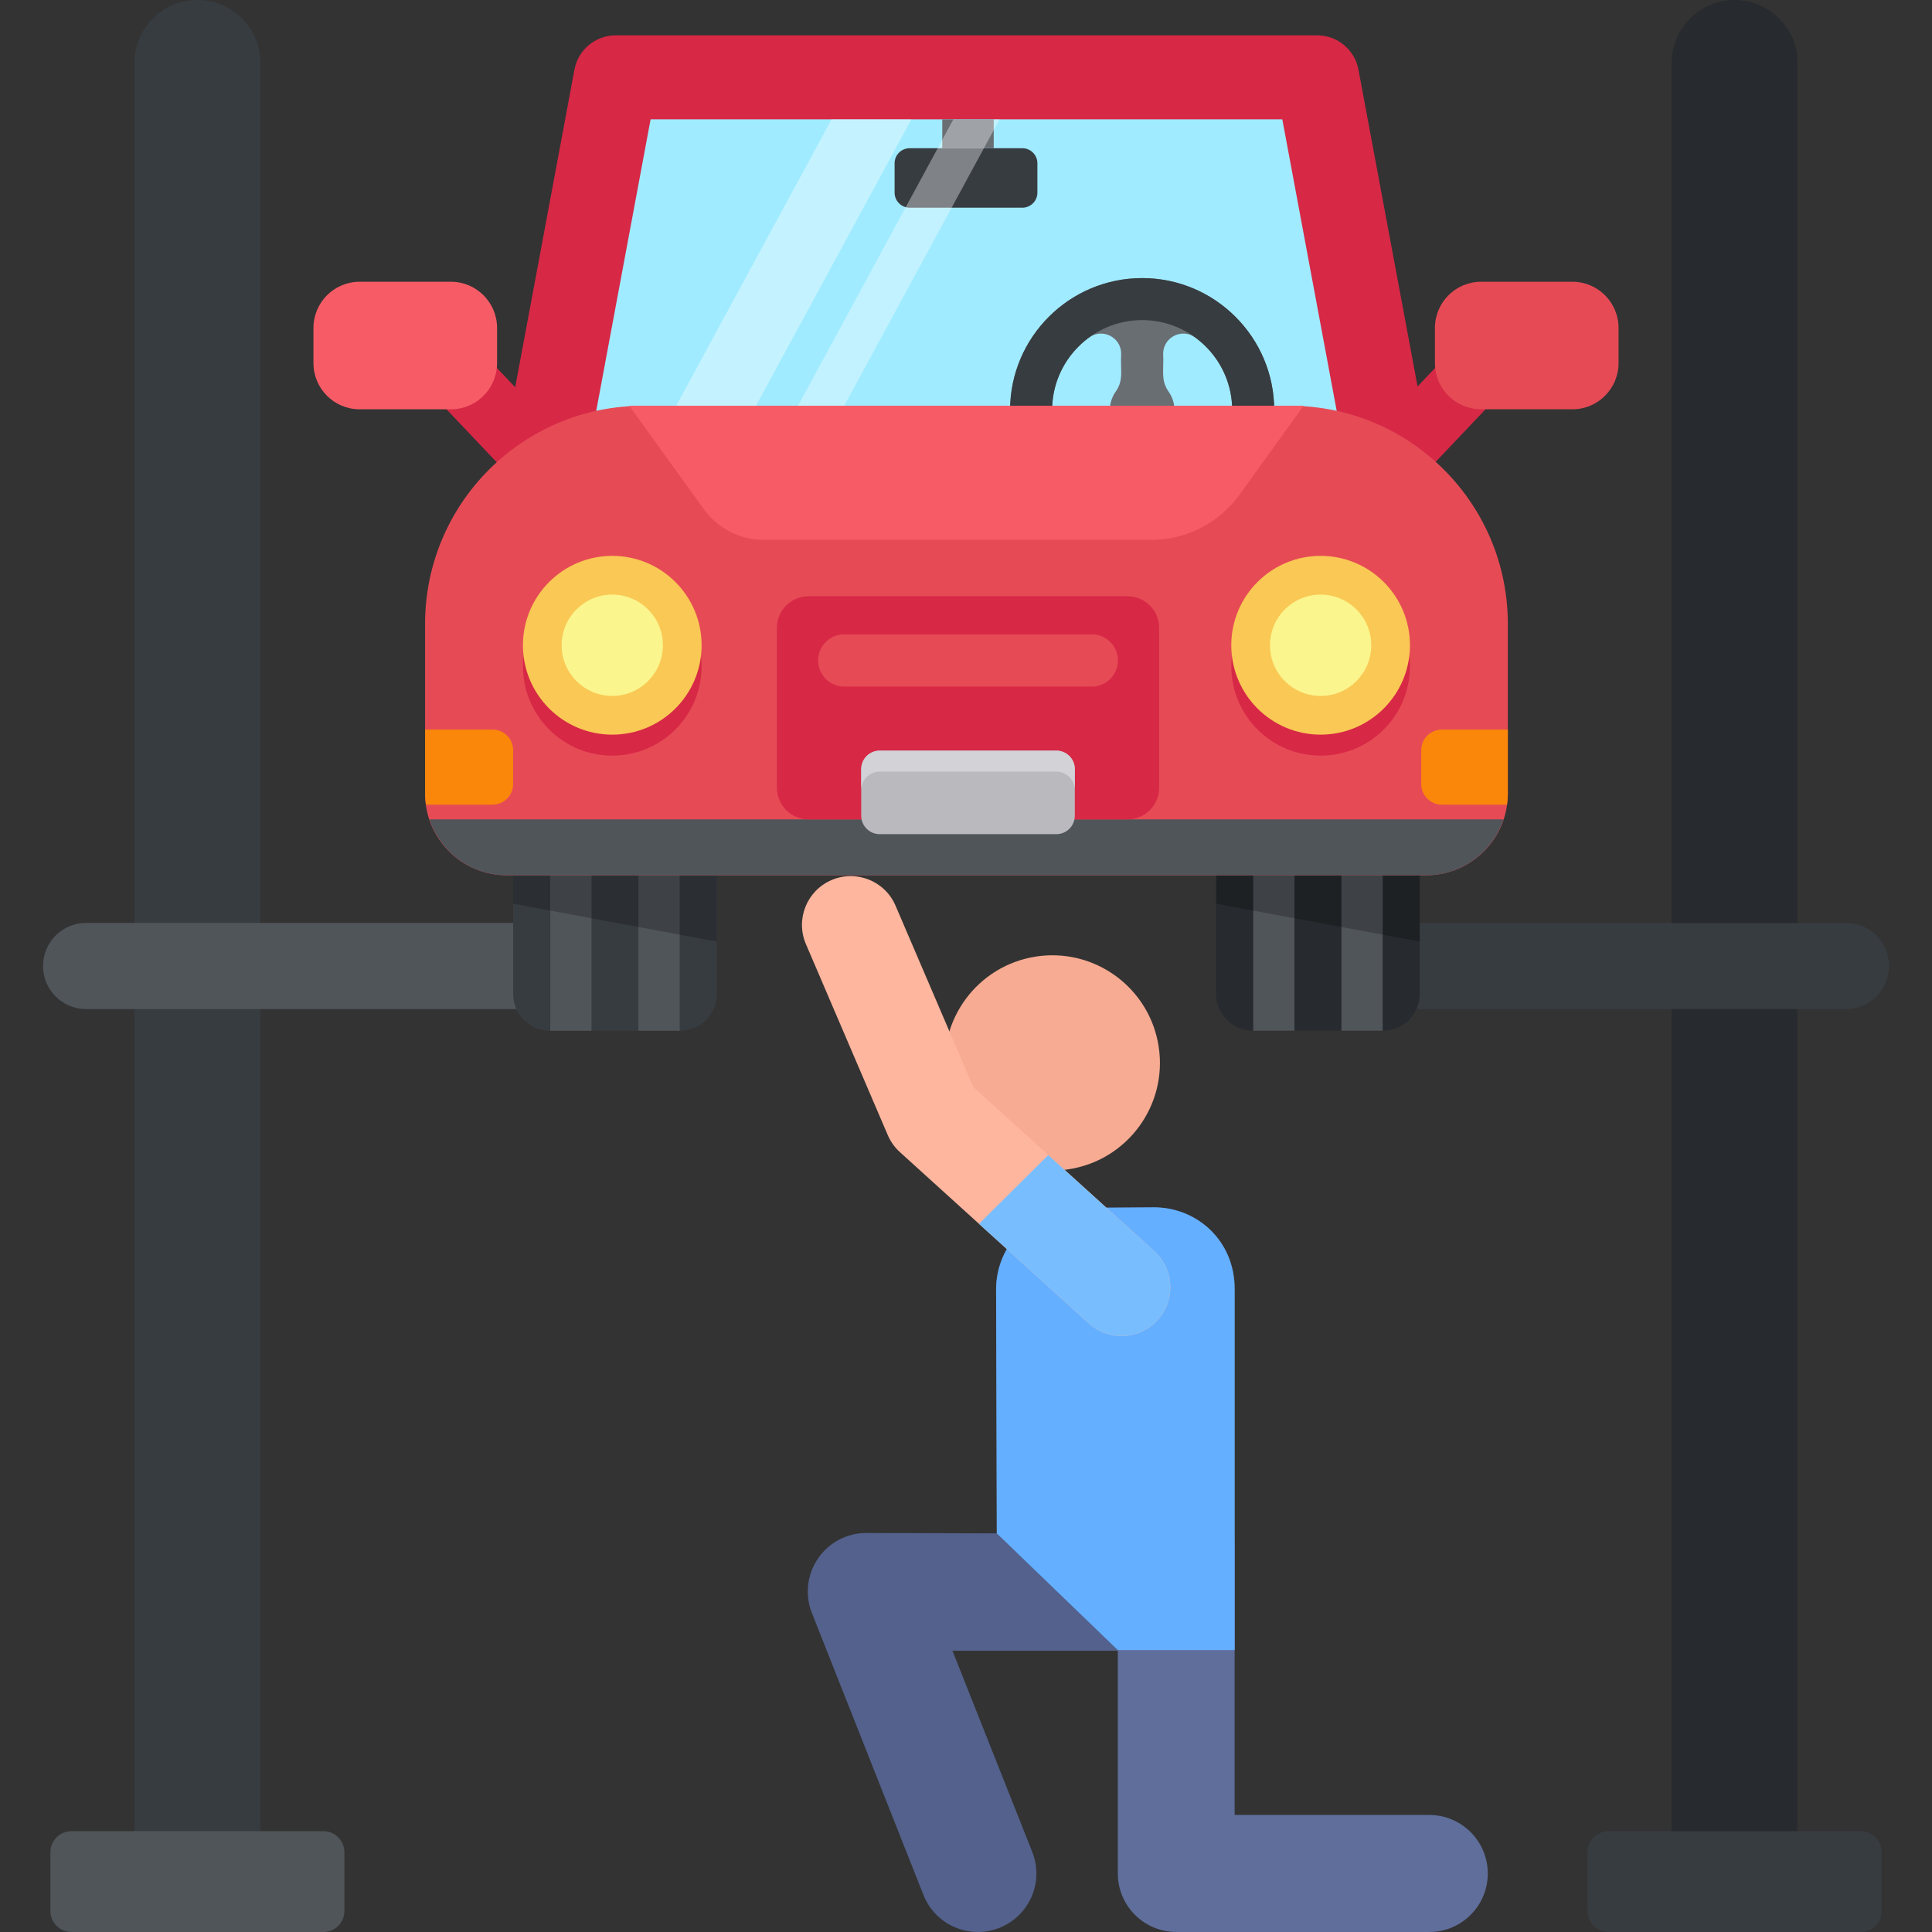<?xml version="1.0" encoding="iso-8859-1"?>
<!-- Generator: Adobe Illustrator 19.0.0, SVG Export Plug-In . SVG Version: 6.00 Build 0)  -->
<svg version="1.1" id="Capa_1" xmlns="http://www.w3.org/2000/svg" xmlns:xlink="http://www.w3.org/1999/xlink" x="0px" y="0px"
	 viewBox="0 0 512 512" style="enable-background:new 0 0 512 512;" xml:space="preserve">
<rect x="0" y="0" width="512" height="512" fill="#333333" stroke="none"/>
<path style="fill:#373C41;" d="M69.008,495.304c0,9.221-7.475,16.696-16.696,16.696l0,0c-9.221,0-16.696-7.475-16.696-16.696V16.696
	C35.617,7.475,43.092,0,52.312,0l0,0c9.221,0,16.696,7.475,16.696,16.696V495.304z"/>
<g>
	<path style="fill:#50555A;" d="M85.704,512H18.921c-3.074,0-5.566-2.492-5.566-5.566v-15.582c0-3.074,2.492-5.566,5.566-5.566
		h66.783c3.074,0,5.566,2.492,5.566,5.566v15.582C91.269,509.509,88.778,512,85.704,512z"/>
	<path style="fill:#50555A;" d="M174.394,255.999c0,6.305-5.112,11.417-11.417,11.417H22.817c-6.305,0-11.417-5.112-11.417-11.417
		s5.112-11.417,11.417-11.417h140.159C169.282,244.582,174.394,249.694,174.394,255.999z"/>
</g>
<path style="fill:#272A2E;" d="M459.687,512L459.687,512c-9.221,0-16.696-7.475-16.696-16.696V16.696
	C442.992,7.475,450.466,0,459.687,0l0,0c9.221,0,16.696,7.475,16.696,16.696v478.609C476.383,504.525,468.907,512,459.687,512z"/>
<g>
	<path style="fill:#373C41;" d="M493.079,512h-66.783c-3.074,0-5.566-2.492-5.566-5.566v-15.582c0-3.074,2.492-5.566,5.566-5.566
		h66.783c3.074,0,5.566,2.492,5.566,5.566v15.582C498.643,509.509,496.152,512,493.079,512z"/>
	<path style="fill:#373C41;" d="M500.6,255.999c0,6.305-5.112,11.417-11.417,11.417H357.346c-6.305,0-11.417-5.112-11.417-11.417
		s5.112-11.417,11.417-11.417h131.836C495.488,244.582,500.6,249.694,500.6,255.999z"/>
	<path style="fill:#373C41;" d="M145.736,273.147c-5.383,0-9.747-4.364-9.747-9.747v-78.847c0-14.905,12.083-26.986,26.987-26.986
		c14.905,0,26.987,12.083,26.987,26.986V263.4c0,5.383-4.364,9.747-9.747,9.747L145.736,273.147L145.736,273.147z"/>
</g>
<path style="fill:#272A2E;" d="M332.025,273.147c-5.383,0-9.747-4.364-9.747-9.747v-80.999c0-13.716,12.083-24.834,26.987-24.834
	s26.987,11.118,26.987,24.834V263.4c0,5.383-4.364,9.747-9.747,9.747H332.025z"/>
<g>
	<rect x="145.828" y="231.959" style="fill:#50555A;" width="10.93" height="41.191"/>
	<rect x="169.195" y="231.959" style="fill:#50555A;" width="10.93" height="41.191"/>
	<rect x="332.115" y="231.959" style="fill:#50555A;" width="10.93" height="41.191"/>
	<rect x="355.493" y="231.959" style="fill:#50555A;" width="10.93" height="41.191"/>
</g>
<path style="fill:#D72846;" d="M137.499,128.685L113.46,103.34c-3.274-3.451-3.13-8.904,0.322-12.178
	c3.452-3.274,8.905-3.13,12.179,0.322l24.039,25.345c3.274,3.451,3.13,8.904-0.322,12.178
	C146.225,132.281,140.773,132.137,137.499,128.685z"/>
<path style="fill:#F75C66;" d="M95.31,108.469h24.175c6.762,0,12.243-5.481,12.243-12.243V86.91c0-6.762-5.481-12.243-12.243-12.243
	H95.31c-6.762,0-12.243,5.481-12.243,12.243v9.316C83.067,102.987,88.548,108.469,95.31,108.469z"/>
<path style="fill:#D72846;" d="M368.249,131.372c-2.128,0-4.26-0.784-5.927-2.364c-3.452-3.274-3.597-8.726-0.323-12.178
	l24.038-25.345c3.274-3.451,8.726-3.597,12.178-0.322c3.452,3.274,3.597,8.726,0.323,12.178L374.5,128.686
	C372.807,130.471,370.531,131.372,368.249,131.372z"/>
<path style="fill:#E64B55;" d="M416.689,108.469h-24.175c-6.762,0-12.243-5.481-12.243-12.243V86.91
	c0-6.762,5.481-12.243,12.243-12.243h24.175c6.762,0,12.243,5.481,12.243,12.243v9.316
	C428.933,102.987,423.452,108.469,416.689,108.469z"/>
<polygon style="fill:#A0EBFF;" points="366.747,118.091 145.564,118.091 162.26,19.715 350.051,19.715 "/>
<path style="fill:#373C41;" d="M270.93,55.041h-29.86c-2.204,0-3.992-1.787-3.992-3.992v-7.778c0-2.204,1.787-3.992,3.992-3.992
	h29.86c2.204,0,3.992,1.787,3.992,3.992v7.778C274.921,53.255,273.135,55.041,270.93,55.041z"/>
<path style="fill:#D72846;" d="M380.081,126.063c0.607,3.252-0.266,6.606-2.38,9.15c-2.114,2.544-5.251,4.017-8.559,4.017H143.099
	c-6.955,0-12.215-6.324-10.939-13.167l20.073-107.612c0.982-5.267,5.58-9.086,10.939-9.086h185.896
	c5.358,0,9.955,3.819,10.939,9.086L380.081,126.063z M156.494,116.977h199.254L339.826,31.62h-167.41L156.494,116.977z"/>
<path style="fill:#696E73;" d="M302.683,73.698c-19.296,0-34.996,15.7-34.996,34.997c0,19.296,15.7,34.996,34.996,34.996
	c19.297,0,34.997-15.7,34.997-34.996C337.679,89.397,321.979,73.698,302.683,73.698z M302.683,132.56
	c-13.159,0-23.866-10.706-23.866-23.866c0-7.913,3.876-14.927,9.826-19.264c3.506-2.555,8.475-0.067,8.475,4.315
	c-0.246,4.282,0.731,6.96-1.436,10.028c-0.982,1.391-1.561,3.089-1.561,4.921c0,2.601,1.165,4.928,2.996,6.498v5.81h11.13v-5.809
	c1.831-1.571,2.996-3.897,2.996-6.499c0-1.834-0.578-3.531-1.561-4.922c-2.167-3.07-1.19-5.788-1.436-10.028
	c0-4.36,4.963-6.875,8.475-4.315c5.951,4.337,9.826,11.351,9.826,19.264C326.549,121.854,315.842,132.56,302.683,132.56z"/>
<path style="fill:#373C41;" d="M302.683,143.691c-19.297,0-34.997-15.7-34.997-34.997s15.7-34.996,34.997-34.996
	s34.997,15.7,34.997,34.996S321.979,143.691,302.683,143.691z M302.683,84.828c-13.159,0-23.866,10.706-23.866,23.866
	s10.706,23.867,23.866,23.867s23.866-10.706,23.866-23.867S315.842,84.828,302.683,84.828z"/>
<g style="opacity:0.22;">
	<path d="M189.963,249.516v-64.962c0-14.905-12.083-26.987-26.987-26.987c-14.905,0-26.987,12.083-26.987,26.987v54.945
		L189.963,249.516z"/>
	<path d="M376.253,249.516v-64.962c0-14.905-12.083-26.987-26.987-26.987s-26.987,12.083-26.987,26.987v54.945L376.253,249.516z"/>
</g>
<path style="fill:#E64B55;" d="M399.593,210.32c0,11.948-9.687,21.635-21.635,21.635H134.285c-11.948,0-21.635-9.687-21.635-21.635
	v-44.978c0-31.926,25.882-57.808,57.808-57.808h171.327c31.926,0,57.808,25.882,57.808,57.808L399.593,210.32L399.593,210.32z"/>
<path style="fill:#50555A;" d="M113.81,217.138c2.853,8.6,10.916,14.816,20.474,14.816h243.673c9.558,0,17.622-6.217,20.474-14.816
	H113.81z"/>
<g>
	<path style="fill:#D72846;" d="M298.799,217.138h-84.528c-4.633,0-8.389-3.755-8.389-8.389v-42.349
		c0-4.633,3.755-8.389,8.389-8.389h84.528c4.633,0,8.389,3.755,8.389,8.389v42.349C307.187,213.383,303.431,217.138,298.799,217.138
		z"/>
	<ellipse style="fill:#D72846;" cx="162.258" cy="176.563" rx="23.674" ry="23.689"/>
	<ellipse style="fill:#D72846;" cx="349.979" cy="176.563" rx="23.674" ry="23.689"/>
</g>
<g>
	<ellipse style="fill:#FAC855;" cx="162.258" cy="171" rx="23.674" ry="23.689"/>
	<ellipse style="fill:#FAC855;" cx="349.979" cy="171" rx="23.674" ry="23.689"/>
</g>
<path style="fill:#B9B9BE;" d="M279.934,221.063h-46.8c-2.708,0-4.902-2.194-4.902-4.902v-12.333c0-2.708,2.194-4.902,4.902-4.902
	h46.8c2.708,0,4.902,2.194,4.902,4.902v12.333C284.837,218.868,282.642,221.063,279.934,221.063z"/>
<path style="fill:#D2D2D7;" d="M279.934,198.925h-46.8c-2.708,0-4.902,2.194-4.902,4.902v5.566c0-2.708,2.194-4.902,4.902-4.902
	h46.8c2.708,0,4.902,2.194,4.902,4.902v-5.566C284.837,201.12,282.642,198.925,279.934,198.925z"/>
<g>
	<ellipse style="fill:#FAF58C;" cx="349.979" cy="171" rx="13.422" ry="13.431"/>
	<ellipse style="fill:#FAF58C;" cx="162.258" cy="171" rx="13.422" ry="13.431"/>
</g>
<path style="fill:#E64B55;" d="M289.341,168.111h-65.613c-3.821,0-6.919,3.098-6.919,6.919s3.098,6.919,6.919,6.919h65.613
	c3.821,0,6.919-3.098,6.919-6.919S293.163,168.111,289.341,168.111z"/>
<path style="fill:#F75C66;" d="M328.503,131.084c-5.423,7.53-14.138,11.993-23.418,11.993H202.416
	c-6.302,0-12.221-3.03-15.904-8.145l-19.733-27.399h178.686L328.503,131.084z"/>
<g>
	<path style="fill:#FA870A;" d="M135.99,207.777v-8.968c0-3.015-2.444-5.459-5.459-5.459H112.65v16.97
		c0,0.991,0.09,1.961,0.22,2.916h17.661C133.546,213.236,135.99,210.792,135.99,207.777z"/>
	<path style="fill:#FA870A;" d="M382.102,193.35c-3.015,0-5.459,2.444-5.459,5.459v8.968c0,3.015,2.444,5.459,5.459,5.459h17.271
		c0.129-0.956,0.22-1.925,0.22-2.916v-16.97h-17.491V193.35z"/>
</g>
<rect x="249.713" y="31.62" style="fill:#696E73;" width="13.634" height="7.661"/>
<g style="opacity:0.38;">
	<polygon style="fill:#FFFFFF;" points="241.53,31.62 220.382,31.62 179.2,107.534 200.347,107.534 	"/>
</g>
<g style="opacity:0.36;">
	<polygon style="fill:#FFFFFF;" points="264.903,31.62 252.66,31.62 211.478,107.534 223.721,107.534 	"/>
</g>
<path style="fill:#53618C;" d="M327.193,341.653c0.036-12.935-10.081-21.779-21.551-21.698l-20.183,0.144
	c-11.913,0.085-21.517,9.785-21.483,21.698l0.183,64.561l-34.535-0.101c-5.128-0.031-9.958,2.521-12.856,6.77
	c-2.897,4.248-3.5,9.658-1.607,14.44l29.571,74.727c3.151,7.965,12.16,11.863,20.122,8.712c7.963-3.151,11.863-12.16,8.712-20.122
	l-21.151-53.311h47.616c0.015,0,0.03,0,0.046,0c0.769,0,1.519-0.075,2.258-0.183h24.855L327.193,341.653L327.193,341.653z"/>
<path style="fill:#5F6E9B;" d="M394.278,496.491c0,8.563-6.942,15.505-15.505,15.505H311.74c-8.563,0-15.505-6.942-15.505-15.505
	v-86.668c0-8.563,6.942-15.505,15.505-15.505c8.563,0,15.453,6.942,15.453,15.505v71.163h51.58
	C387.336,480.986,394.278,487.927,394.278,496.491z"/>
<path style="fill:#64AFFF;" d="M296.235,437.292h30.958v-95.639c0.036-12.934-10.082-21.779-21.551-21.697L285.46,320.1
	c-11.913,0.085-21.517,9.785-21.483,21.698l0.183,64.561L296.235,437.292z"/>
<path style="fill:#F7AB92;" d="M278.836,310.207c1.432,0,2.881-0.108,4.342-0.331c15.57-2.378,26.264-16.929,23.886-32.499
	c-2.155-14.111-14.309-24.216-28.156-24.216c-1.432,0-2.882,0.107-4.342,0.331c-15.57,2.378-26.264,16.928-23.886,32.498
	C252.834,300.1,264.988,310.207,278.836,310.207z"/>
<path style="fill:#FFB69E;" d="M288.543,350.71l-50.067-45.392c-1.375-1.247-2.466-2.776-3.197-4.482l-21.704-50.643
	c-2.812-6.559,0.228-14.155,6.787-16.967c6.558-2.811,14.156,0.228,16.966,6.787l20.595,48.054l47.98,43.5
	c5.287,4.793,5.687,12.965,0.893,18.251C302.001,355.104,293.829,355.503,288.543,350.71z"/>
<path style="fill:#78BEFF;" d="M277.797,306.114l-18.35,18.216l29.097,26.381c5.286,4.794,13.458,4.394,18.251-0.893
	c4.794-5.286,4.394-13.458-0.893-18.251L277.797,306.114z"/>
<g>
</g>
<g>
</g>
<g>
</g>
<g>
</g>
<g>
</g>
<g>
</g>
<g>
</g>
<g>
</g>
<g>
</g>
<g>
</g>
<g>
</g>
<g>
</g>
<g>
</g>
<g>
</g>
<g>
</g>
</svg>

